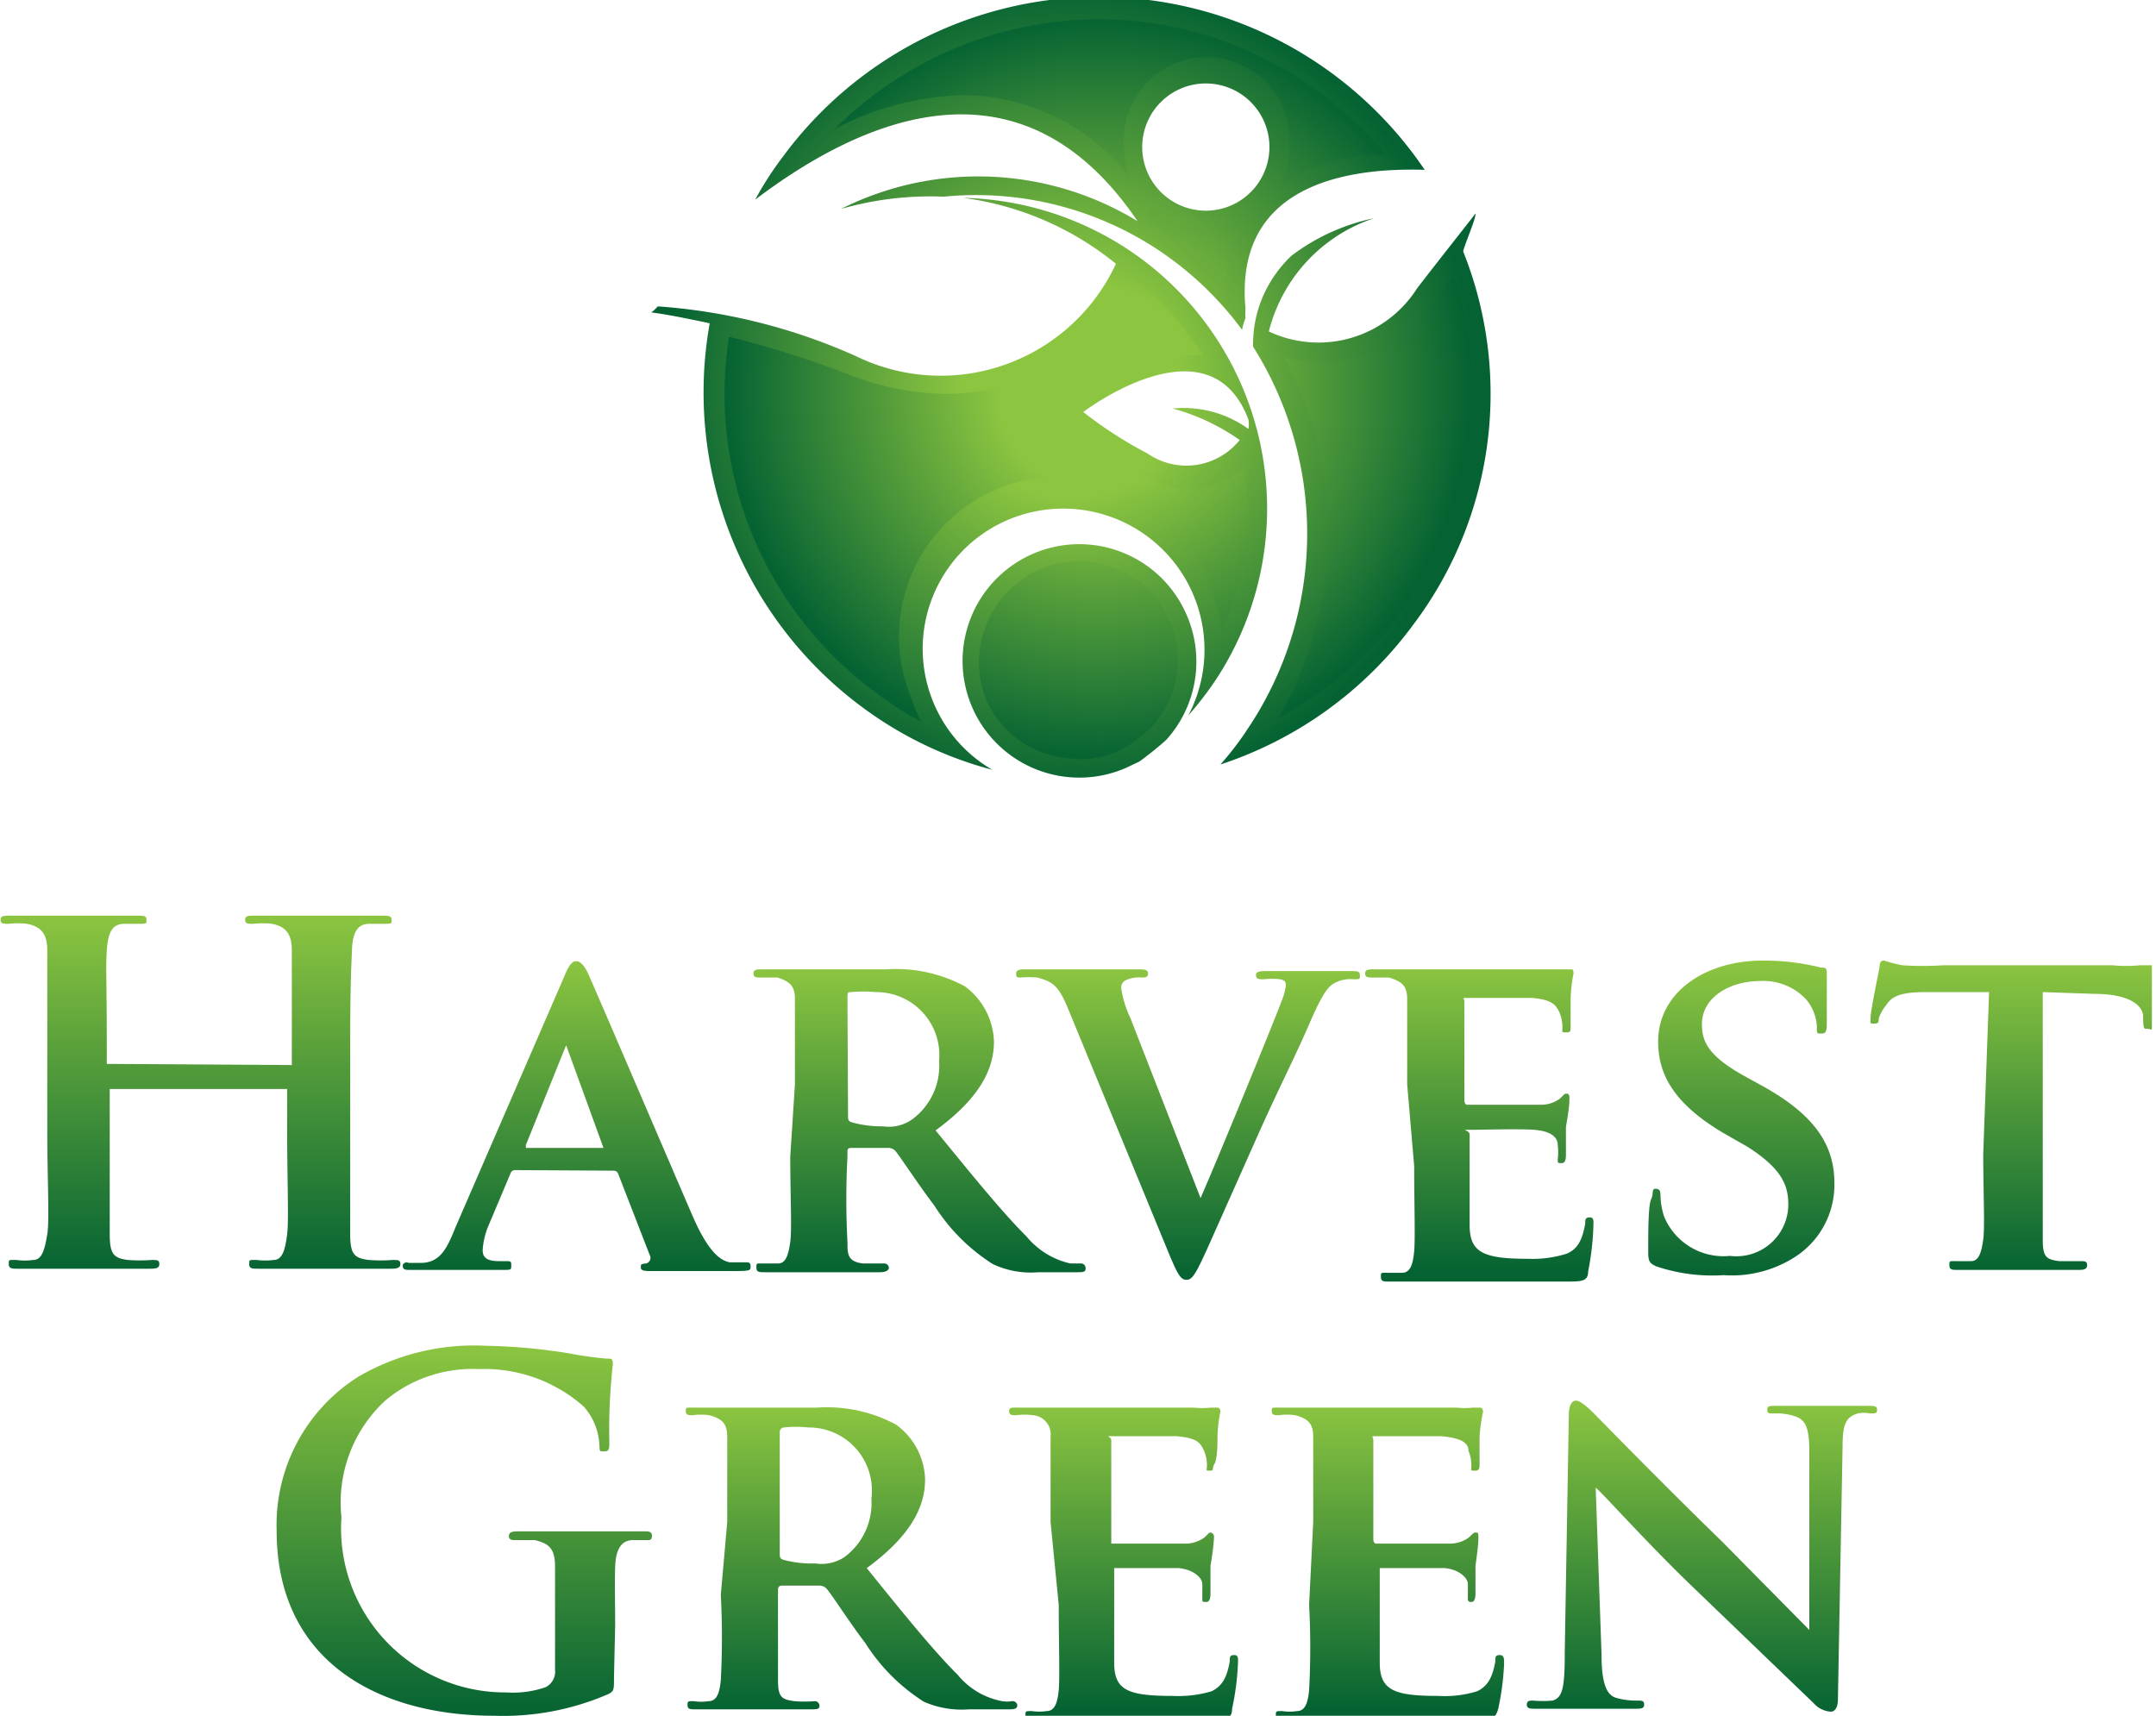 <svg xmlns="http://www.w3.org/2000/svg" xmlns:xlink="http://www.w3.org/1999/xlink" viewBox="0 0 36.94 29.4"><defs><style>.cls-1{fill:url(#radial-gradient);}.cls-2{fill:url(#radial-gradient-2);}.cls-3{fill:url(#linear-gradient);}.cls-4{fill:url(#linear-gradient-2);}.cls-5{fill:url(#linear-gradient-3);}.cls-6{fill:url(#linear-gradient-4);}.cls-7{fill:url(#linear-gradient-5);}.cls-8{fill:url(#linear-gradient-6);}.cls-9{fill:url(#linear-gradient-7);}.cls-10{fill:url(#linear-gradient-8);}.cls-11{fill:url(#linear-gradient-9);}.cls-12{fill:url(#linear-gradient-10);}.cls-13{fill:url(#linear-gradient-11);}.cls-14{fill:url(#linear-gradient-12);}</style><radialGradient id="radial-gradient" cx="18.35" cy="6.66" r="6.93" gradientUnits="userSpaceOnUse"><stop offset="0.27" stop-color="#8cc540"/><stop offset="1" stop-color="#056333"/></radialGradient><radialGradient id="radial-gradient-2" cx="18.81" cy="6.66" r="6.37" xlink:href="#radial-gradient"/><linearGradient id="linear-gradient" x1="3.46" y1="21.79" x2="3.46" y2="15.68" gradientUnits="userSpaceOnUse"><stop offset="0" stop-color="#056333"/><stop offset="1" stop-color="#8cc540"/></linearGradient><linearGradient id="linear-gradient-2" x1="9.87" y1="21.79" x2="9.87" y2="16.46" xlink:href="#linear-gradient"/><linearGradient id="linear-gradient-3" x1="15.74" y1="21.79" x2="15.74" y2="16.59" xlink:href="#linear-gradient"/><linearGradient id="linear-gradient-4" x1="20.38" y1="21.88" x2="20.38" y2="16.59" xlink:href="#linear-gradient"/><linearGradient id="linear-gradient-5" x1="25.27" y1="21.8" x2="25.27" y2="16.53" xlink:href="#linear-gradient"/><linearGradient id="linear-gradient-6" x1="29.84" y1="21.88" x2="29.84" y2="16.49" xlink:href="#linear-gradient"/><linearGradient id="linear-gradient-7" x1="34.51" y1="21.79" x2="34.51" y2="16.49" xlink:href="#linear-gradient"/><linearGradient id="linear-gradient-8" x1="7.95" y1="29.4" x2="7.95" y2="23.06" xlink:href="#linear-gradient"/><linearGradient id="linear-gradient-9" x1="14.58" y1="29.28" x2="14.58" y2="24.09" xlink:href="#linear-gradient"/><linearGradient id="linear-gradient-10" x1="19.16" y1="29.3" x2="19.16" y2="24.03" xlink:href="#linear-gradient"/><linearGradient id="linear-gradient-11" x1="23.66" y1="29.3" x2="23.66" y2="24.03" xlink:href="#linear-gradient"/><linearGradient id="linear-gradient-12" x1="29.18" y1="29.36" x2="29.18" y2="23.97" xlink:href="#linear-gradient"/></defs><g id="Layer_2" data-name="Layer 2"><g id="Layer_1-2" data-name="Layer 1"><path class="cls-1" d="M20.31,10.49a2,2,0,1,0-1,2.66l.21-.1a5.72,5.72,0,0,0,.46-.37A2,2,0,0,0,20.31,10.49Zm-.82-6.7a5.24,5.24,0,0,0-5.08-.21,5.56,5.56,0,0,1,1.76-.21,5.65,5.65,0,0,1,3.67.91,5.71,5.71,0,0,1,1.44,1.37,1.17,1.17,0,0,1,.06-.2.92.92,0,0,1,0-.16s0,0,0,0c-.2-2.15,1.78-2.42,3.07-2.38a6.73,6.73,0,0,0-11-.22,5.66,5.66,0,0,0-.47.73C14.71,2.08,17.46.79,19.49,3.79Zm1.17-2.36a1.09,1.09,0,1,1-1.09,1.09A1.09,1.09,0,0,1,20.66,1.43ZM19.32,4.27a5.35,5.35,0,0,0-2.82-.88,5.23,5.23,0,0,1,2.62,1.13A3.31,3.31,0,0,1,14.66,6.1a10,10,0,0,0-3.39-.85c-.09.1-.1.09-.11.1s.12,0,1,.19a6.71,6.71,0,0,0,2.63,6.59A6.53,6.53,0,0,0,17,13.19a2.4,2.4,0,0,1,.45-4.35,2.42,2.42,0,0,1,2.91,3.42,5.79,5.79,0,0,0,.47-.61A5.33,5.33,0,0,0,19.32,4.27Zm.34,3.5a7.12,7.12,0,0,1-1.1-.71s2.16-1.65,2.83.13a.45.45,0,0,1,0,.16A1.9,1.9,0,0,0,20.09,7a3.62,3.62,0,0,1,1.15.54A1.17,1.17,0,0,1,19.66,7.77Zm5.41-3.46c0-.06.23-.59.21-.65-.17.22-.7.89-1,1.28a2,2,0,0,1-2.54.74,2.75,2.75,0,0,1,1.8-1.94,3.52,3.52,0,0,0-1.41.64,2.14,2.14,0,0,0-.46.63,2.06,2.06,0,0,0-.2.93,6,6,0,0,1-.08,6.53,5.21,5.21,0,0,1-.48.63,6.7,6.7,0,0,0,3.3-2.39A6.57,6.57,0,0,0,25.07,4.31Z"/><path class="cls-2" d="M18.45,13a1.7,1.7,0,0,1-1.55-1,1.72,1.72,0,0,1,0-1.3,1.76,1.76,0,0,1,.9-.94,1.8,1.8,0,0,1,.68-.14,1.69,1.69,0,0,1,1.25,2.84,4.91,4.91,0,0,1-.41.33l-.16.08a1.59,1.59,0,0,1-.68.14Zm-2.68-.64a6,6,0,0,1-.75-.48,6.35,6.35,0,0,1-2.53-6.11,17.39,17.39,0,0,1,2.06.65,4.71,4.71,0,0,0,1.66.33h0a3.54,3.54,0,0,0,3.17-2,4.83,4.83,0,0,1,1.24,1.35,1.24,1.24,0,0,0-.33,0,3.8,3.8,0,0,0-1.93.77l-.76.59h.85a9.23,9.23,0,0,0,1.05.66,1.74,1.74,0,0,0,.87.26A1.47,1.47,0,0,0,21.32,8a5.05,5.05,0,0,1-.38,2.8,3,3,0,0,0-.13-.52A2.74,2.74,0,1,0,15.63,12C15.67,12.13,15.72,12.24,15.77,12.35Zm6.1,0A6.31,6.31,0,0,0,22,6.12a2.43,2.43,0,0,0,.65.09,2.36,2.36,0,0,0,1.94-1.07l.31-.42A6.28,6.28,0,0,1,24,10.51,6.39,6.39,0,0,1,21.87,12.33ZM21,4.79A6.06,6.06,0,0,0,20,4c-.13-.09-.27-.17-.41-.25l.14-.14a1.44,1.44,0,0,0,.91.32,1.37,1.37,0,0,0,.64-.15A2.15,2.15,0,0,0,21,4.79Zm.94-1.63a1.37,1.37,0,0,0,.15-.64,1.42,1.42,0,1,0-2.83,0,1.4,1.4,0,0,0,.09.51,3.65,3.65,0,0,0-2.84-1.4,5,5,0,0,0-2.21.58A6.44,6.44,0,0,1,18.81.33,6.33,6.33,0,0,1,22.6,1.58a6,6,0,0,1,1.13,1.06A3.76,3.76,0,0,0,21.92,3.16Z"/><path class="cls-3" d="M5,18.25s0,0,0-.06V18c0-1.23,0-1.45,0-1.71s-.08-.41-.34-.46a1.39,1.39,0,0,0-.32,0c-.09,0-.14,0-.14-.07s.06-.07.17-.07l1.17,0,1,0c.11,0,.17,0,.17.07s0,.07-.15.07l-.23,0c-.22,0-.29.17-.3.46S6,16.79,6,18v1.42c0,.75,0,1.39,0,1.73s.07.41.32.44a2.73,2.73,0,0,0,.41,0c.09,0,.13,0,.13.07s-.07.08-.16.08c-.53,0-1,0-1.26,0l-1,0c-.12,0-.17,0-.17-.08s0-.07.13-.07a1.17,1.17,0,0,0,.29,0c.16,0,.2-.21.23-.44s0-1,0-1.73v-.71a0,0,0,0,0,0-.05H1.88s0,0,0,.05v.71c0,.75,0,1.39,0,1.73s.07.41.31.44a2.83,2.83,0,0,0,.41,0c.09,0,.13,0,.13.07s-.06.08-.16.08c-.52,0-1,0-1.26,0l-1,0c-.1,0-.16,0-.16-.08s0-.07.13-.07a1.12,1.12,0,0,0,.29,0c.16,0,.2-.21.24-.44s0-1,0-1.73V18c0-1.23,0-1.45,0-1.71s-.08-.41-.35-.46a1.3,1.3,0,0,0-.31,0c-.09,0-.14,0-.14-.07s.06-.07.17-.07l1.16,0,1,0c.12,0,.17,0,.17.07s0,.07-.14.07l-.24,0c-.22,0-.28.17-.3.46s0,.48,0,1.71v.17s0,.06,0,.06Z"/><path class="cls-4" d="M8.82,20.05s-.05,0-.07.05L8.37,21a1.28,1.28,0,0,0-.1.42c0,.12.06.19.28.19h.11c.09,0,.1,0,.1.07s0,.08-.11.08l-.79,0c-.08,0-.46,0-.83,0-.09,0-.13,0-.13-.08A.07.07,0,0,1,7,21.64h.21c.33,0,.45-.25.59-.6l1.86-4.29c.08-.2.14-.28.21-.28s.14.07.21.22c.17.38,1.36,3.16,1.81,4.2.28.62.48.71.61.74l.27,0c.06,0,.09,0,.09.07s0,.08-.3.08-.77,0-1.37,0c-.13,0-.21,0-.21-.06s0-.06.09-.07a.1.1,0,0,0,.06-.15l-.54-1.39a.08.08,0,0,0-.08-.05Zm1.52-.38s0,0,0,0L9.7,17.91s0-.07,0-.07,0,0,0,.07l-.69,1.71s0,.05,0,.05Z"/><path class="cls-5" d="M13.62,18.58c0-1,0-1.24,0-1.46s-.08-.3-.3-.37l-.29,0c-.07,0-.12,0-.12-.07s.06-.07.16-.07l1,0,1.11,0a2.5,2.5,0,0,1,1.35.29,1.22,1.22,0,0,1,.5.95c0,.51-.29,1-1,1.52.63.77,1.13,1.39,1.56,1.82a1.36,1.36,0,0,0,.75.46h.17a.08.08,0,0,1,.09.07c0,.06,0,.08-.13.08h-.68a1.52,1.52,0,0,1-.78-.14,3.23,3.23,0,0,1-1-1c-.28-.37-.58-.83-.67-.94a.17.17,0,0,0-.13-.05h-.64s-.05,0-.05.05v.1a13.89,13.89,0,0,0,0,1.46c0,.21,0,.34.27.37l.35,0a.08.08,0,0,1,.09.07c0,.05-.06.08-.15.08-.41,0-1,0-1.1,0l-.88,0c-.09,0-.14,0-.14-.08s0-.07.12-.07l.25,0c.14,0,.18-.16.21-.37s0-.83,0-1.46Zm.91.53c0,.07,0,.1.06.12a1.86,1.86,0,0,0,.54.07.69.69,0,0,0,.5-.12,1.14,1.14,0,0,0,.46-1A1.08,1.08,0,0,0,15,17a2.25,2.25,0,0,0-.42,0c-.05,0-.06,0-.06.1Z"/><path class="cls-6" d="M18.29,17.26c-.16-.38-.26-.44-.52-.51a1.58,1.58,0,0,0-.28,0c-.06,0-.08,0-.08-.07s.08-.07.18-.07l1,0,.91,0c.09,0,.17,0,.17.07s-.05.07-.11.07a.54.54,0,0,0-.28.05.14.14,0,0,0-.07.13,1.82,1.82,0,0,0,.16.52l1.2,3.08h0c.31-.71,1.22-2.93,1.39-3.38a1.07,1.07,0,0,0,.07-.25c0-.07,0-.1-.1-.12a1.27,1.27,0,0,0-.28,0c-.07,0-.13,0-.13-.07s.07-.07.21-.07l.76,0,.67,0c.09,0,.14,0,.14.07s0,.07-.11.07a.56.56,0,0,0-.35.08c-.09.06-.18.17-.37.6-.28.65-.47,1-.86,1.86l-.94,2.11c-.18.39-.24.5-.34.5s-.15-.09-.29-.42Z"/><path class="cls-7" d="M24.11,18.58V17.12c0-.23-.09-.3-.31-.37l-.28,0c-.08,0-.13,0-.13-.07s.06-.07.17-.07l1,0h1.94l.3,0s.08,0,.11,0,.05,0,.05.07a2.72,2.72,0,0,0-.05.44c0,.08,0,.37,0,.46s0,.11-.08.11-.06,0-.06-.09a.65.65,0,0,0-.05-.25c-.06-.12-.11-.22-.47-.25-.12,0-1,0-1.11,0s-.05,0-.05.06v1.7s0,.07.05.07,1.08,0,1.24,0a.55.55,0,0,0,.34-.1c.06-.05.08-.09.11-.09s.06,0,.06.07,0,.16-.06.5c0,.14,0,.42,0,.47s0,.15-.07.15-.07,0-.07-.06a1.14,1.14,0,0,0,0-.25c0-.14-.13-.24-.4-.26s-.93,0-1.11,0,0,0,0,.08v.55c0,.23,0,.81,0,1,0,.47.23.58,1,.58a1.94,1.94,0,0,0,.67-.09c.18-.08.26-.23.31-.51,0-.07,0-.11.08-.11s.06.09.06.17a4.78,4.78,0,0,1-.09.76c0,.17-.12.17-.38.17-.54,0-1,0-1.31,0l-.83,0h-.4l-.5,0c-.08,0-.13,0-.13-.08s0-.07.11-.07l.25,0c.15,0,.19-.16.21-.37s0-.83,0-1.46Z"/><path class="cls-8" d="M28.38,21.7c-.11-.05-.14-.08-.14-.24,0-.37,0-.8.05-.91s0-.18.08-.18.08.07.08.12a1.28,1.28,0,0,0,.06.35,1.1,1.1,0,0,0,1.13.68.89.89,0,0,0,1-.87c0-.3-.07-.6-.7-1l-.42-.24c-.84-.5-1.11-1-1.11-1.56,0-.85.81-1.39,1.79-1.39a4,4,0,0,1,1,.12c.07,0,.1,0,.1.09s0,.28,0,.82c0,.15,0,.22-.09.22s-.08,0-.08-.12a.79.79,0,0,0-.18-.46,1,1,0,0,0-.79-.32c-.51,0-1,.27-1,.74,0,.3.11.55.75.9l.29.16c.94.52,1.23,1.05,1.23,1.67a1.47,1.47,0,0,1-.71,1.28,2,2,0,0,1-1.19.29A3,3,0,0,1,28.38,21.7Z"/><path class="cls-9" d="M34.08,17,33,17c-.41,0-.58.06-.68.22a.7.7,0,0,0-.13.23c0,.06,0,.09-.08.09s-.06,0-.06-.11.14-.78.15-.84,0-.13.08-.13a3,3,0,0,0,.31.08,5.43,5.43,0,0,0,.71,0h2.89a2.51,2.51,0,0,0,.48,0l.2,0s0,0,0,.15,0,.65,0,.83,0,.11-.07.11-.07,0-.08-.13v-.08c0-.17-.2-.39-.84-.39L35,17v2.78c0,.63,0,1.17,0,1.47s.07.33.28.36l.36,0c.08,0,.12,0,.12.07s-.06.08-.14.08c-.47,0-.95,0-1.15,0l-.93,0c-.09,0-.14,0-.14-.08s0-.07.12-.07l.25,0c.14,0,.18-.16.21-.37s0-.83,0-1.46Z"/><path class="cls-10" d="M10.52,28.74c0,.22,0,.24-.1.29a4.52,4.52,0,0,1-1.95.37c-2,0-3.73-.94-3.73-3.17a3,3,0,0,1,1.4-2.64,3.94,3.94,0,0,1,2.18-.53,10,10,0,0,1,1.43.13,6.17,6.17,0,0,0,.64.09c.09,0,.11,0,.11.1a10,10,0,0,0-.06,1.32c0,.13,0,.17-.09.17s-.07,0-.08-.1A1.07,1.07,0,0,0,10,24.1a2.57,2.57,0,0,0-1.8-.64A2.32,2.32,0,0,0,6.6,24a2.38,2.38,0,0,0-.75,2,2.81,2.81,0,0,0,2.82,3,1.72,1.72,0,0,0,.68-.09.3.3,0,0,0,.16-.3v-.76c0-.41,0-.71,0-1s-.08-.4-.35-.46l-.32,0c-.07,0-.12,0-.12-.07s.06-.08.17-.08c.42,0,.93,0,1.18,0l.94,0c.11,0,.16,0,.16.08s-.05.07-.1.07l-.22,0c-.22,0-.3.18-.31.46s0,.57,0,1Z"/><path class="cls-11" d="M12.46,26.08c0-1,0-1.24,0-1.46s-.08-.31-.31-.37a1,1,0,0,0-.28,0c-.07,0-.12,0-.12-.07s0-.06.16-.06H14a2.5,2.5,0,0,1,1.35.29,1.2,1.2,0,0,1,.5.94c0,.51-.29,1-1,1.52.63.78,1.13,1.4,1.56,1.83a1.29,1.29,0,0,0,.76.45.52.52,0,0,0,.17,0,.08.08,0,0,1,.09.07c0,.06-.05.07-.14.07H16.6a1.61,1.61,0,0,1-.77-.13,3.23,3.23,0,0,1-1-1c-.29-.38-.58-.84-.67-.94a.17.17,0,0,0-.13-.05l-.64,0a.06.06,0,0,0-.06.06v.1c0,.64,0,1.17,0,1.46s.06.33.28.36a2.16,2.16,0,0,0,.35,0,.08.08,0,0,1,.08.07c0,.05,0,.07-.14.07l-1.11,0-.87,0c-.09,0-.14,0-.14-.07s0-.07.11-.07a.81.81,0,0,0,.25,0c.15,0,.19-.16.21-.36a14,14,0,0,0,0-1.46Zm.9.53c0,.07,0,.1.07.12a1.86,1.86,0,0,0,.54.06.71.71,0,0,0,.5-.11,1.15,1.15,0,0,0,.46-1,1.08,1.08,0,0,0-1.08-1.22,2.05,2.05,0,0,0-.42,0,.08.08,0,0,0-.07.09Z"/><path class="cls-12" d="M18,26.08c0-1,0-1.24,0-1.46a.33.33,0,0,0-.3-.37,1.12,1.12,0,0,0-.29,0c-.07,0-.12,0-.12-.07s.06-.06.16-.06h3a1.55,1.55,0,0,0,.3,0l.11,0s.05,0,.05.07a2.35,2.35,0,0,0-.05.44c0,.07,0,.37-.05.45s0,.12-.08.12-.05,0-.05-.09a.65.65,0,0,0-.05-.25c-.06-.13-.11-.22-.47-.25-.12,0-1,0-1.12,0s0,0,0,.07v1.7s0,.07,0,.07,1.09,0,1.25,0a.55.55,0,0,0,.34-.1c.06-.05.08-.09.11-.09a.07.07,0,0,1,.06.07s0,.15-.06.5c0,.14,0,.41,0,.46s0,.16-.07.16-.07,0-.07-.06,0-.16,0-.25-.13-.24-.4-.27l-1.11,0s0,0,0,.07v.55c0,.24,0,.82,0,1,0,.47.23.57,1,.57a2,2,0,0,0,.67-.08c.18-.09.26-.23.31-.51,0-.08,0-.11.08-.11s.06.09.06.16a4.5,4.5,0,0,1-.1.76c0,.18-.11.18-.38.18l-1.3,0-.83,0h-.9c-.09,0-.13,0-.13-.07s0-.07.11-.07a.85.85,0,0,0,.25,0c.15,0,.19-.16.21-.36s0-.83,0-1.46Z"/><path class="cls-13" d="M22.5,26.08c0-1,0-1.24,0-1.46s-.08-.31-.31-.37a1,1,0,0,0-.28,0c-.07,0-.12,0-.12-.07s0-.06.16-.06h3a1.43,1.43,0,0,0,.29,0l.12,0s.05,0,.05.07a2.84,2.84,0,0,0-.06.44c0,.07,0,.37,0,.45s0,.12-.08.12-.06,0-.06-.09a.65.65,0,0,0-.05-.25c0-.13-.11-.22-.47-.25-.12,0-1,0-1.11,0s-.05,0-.05.07v1.7s0,.07.05.07,1.08,0,1.24,0a.55.55,0,0,0,.34-.1c.06-.05.08-.09.12-.09s.05,0,.05.07,0,.15-.05.5c0,.14,0,.41,0,.46s0,.16-.07.16a.05.05,0,0,1-.06-.06c0-.07,0-.16,0-.25s-.13-.24-.39-.27l-1.12,0s0,0,0,.07v.55c0,.24,0,.82,0,1,0,.47.24.57,1,.57a1.9,1.9,0,0,0,.67-.08c.18-.09.26-.23.31-.51,0-.08,0-.11.08-.11s.07.09.07.16a4.5,4.5,0,0,1-.1.76c-.05.18-.11.18-.38.18l-1.31,0-.82,0H22c-.09,0-.14,0-.14-.07s0-.07.11-.07a.81.81,0,0,0,.25,0c.15,0,.19-.16.21-.36a14,14,0,0,0,0-1.46Z"/><path class="cls-14" d="M27.44,28.35c0,.53.1.69.24.74a1.22,1.22,0,0,0,.37.05c.08,0,.12,0,.12.07s-.06.07-.16.07l-.92,0-.77,0c-.1,0-.16,0-.16-.07s.05-.07.11-.07a1.84,1.84,0,0,0,.33,0c.18-.05.21-.24.21-.84l.07-4.07c0-.14.05-.23.12-.23s.19.1.31.22,1.15,1.18,2.19,2.19L31,27.93h0L31,24.87c0-.42-.07-.54-.24-.6a1,1,0,0,0-.37-.05c-.09,0-.11,0-.11-.07s.07-.06.17-.06H32c.1,0,.16,0,.16.06s0,.07-.12.07a.53.53,0,0,0-.21,0c-.2.06-.26.18-.26.56l-.08,4.34c0,.15-.06.21-.12.21a.42.42,0,0,1-.29-.14l-2.08-2c-.77-.74-1.52-1.58-1.66-1.7h0Z"/></g></g></svg>